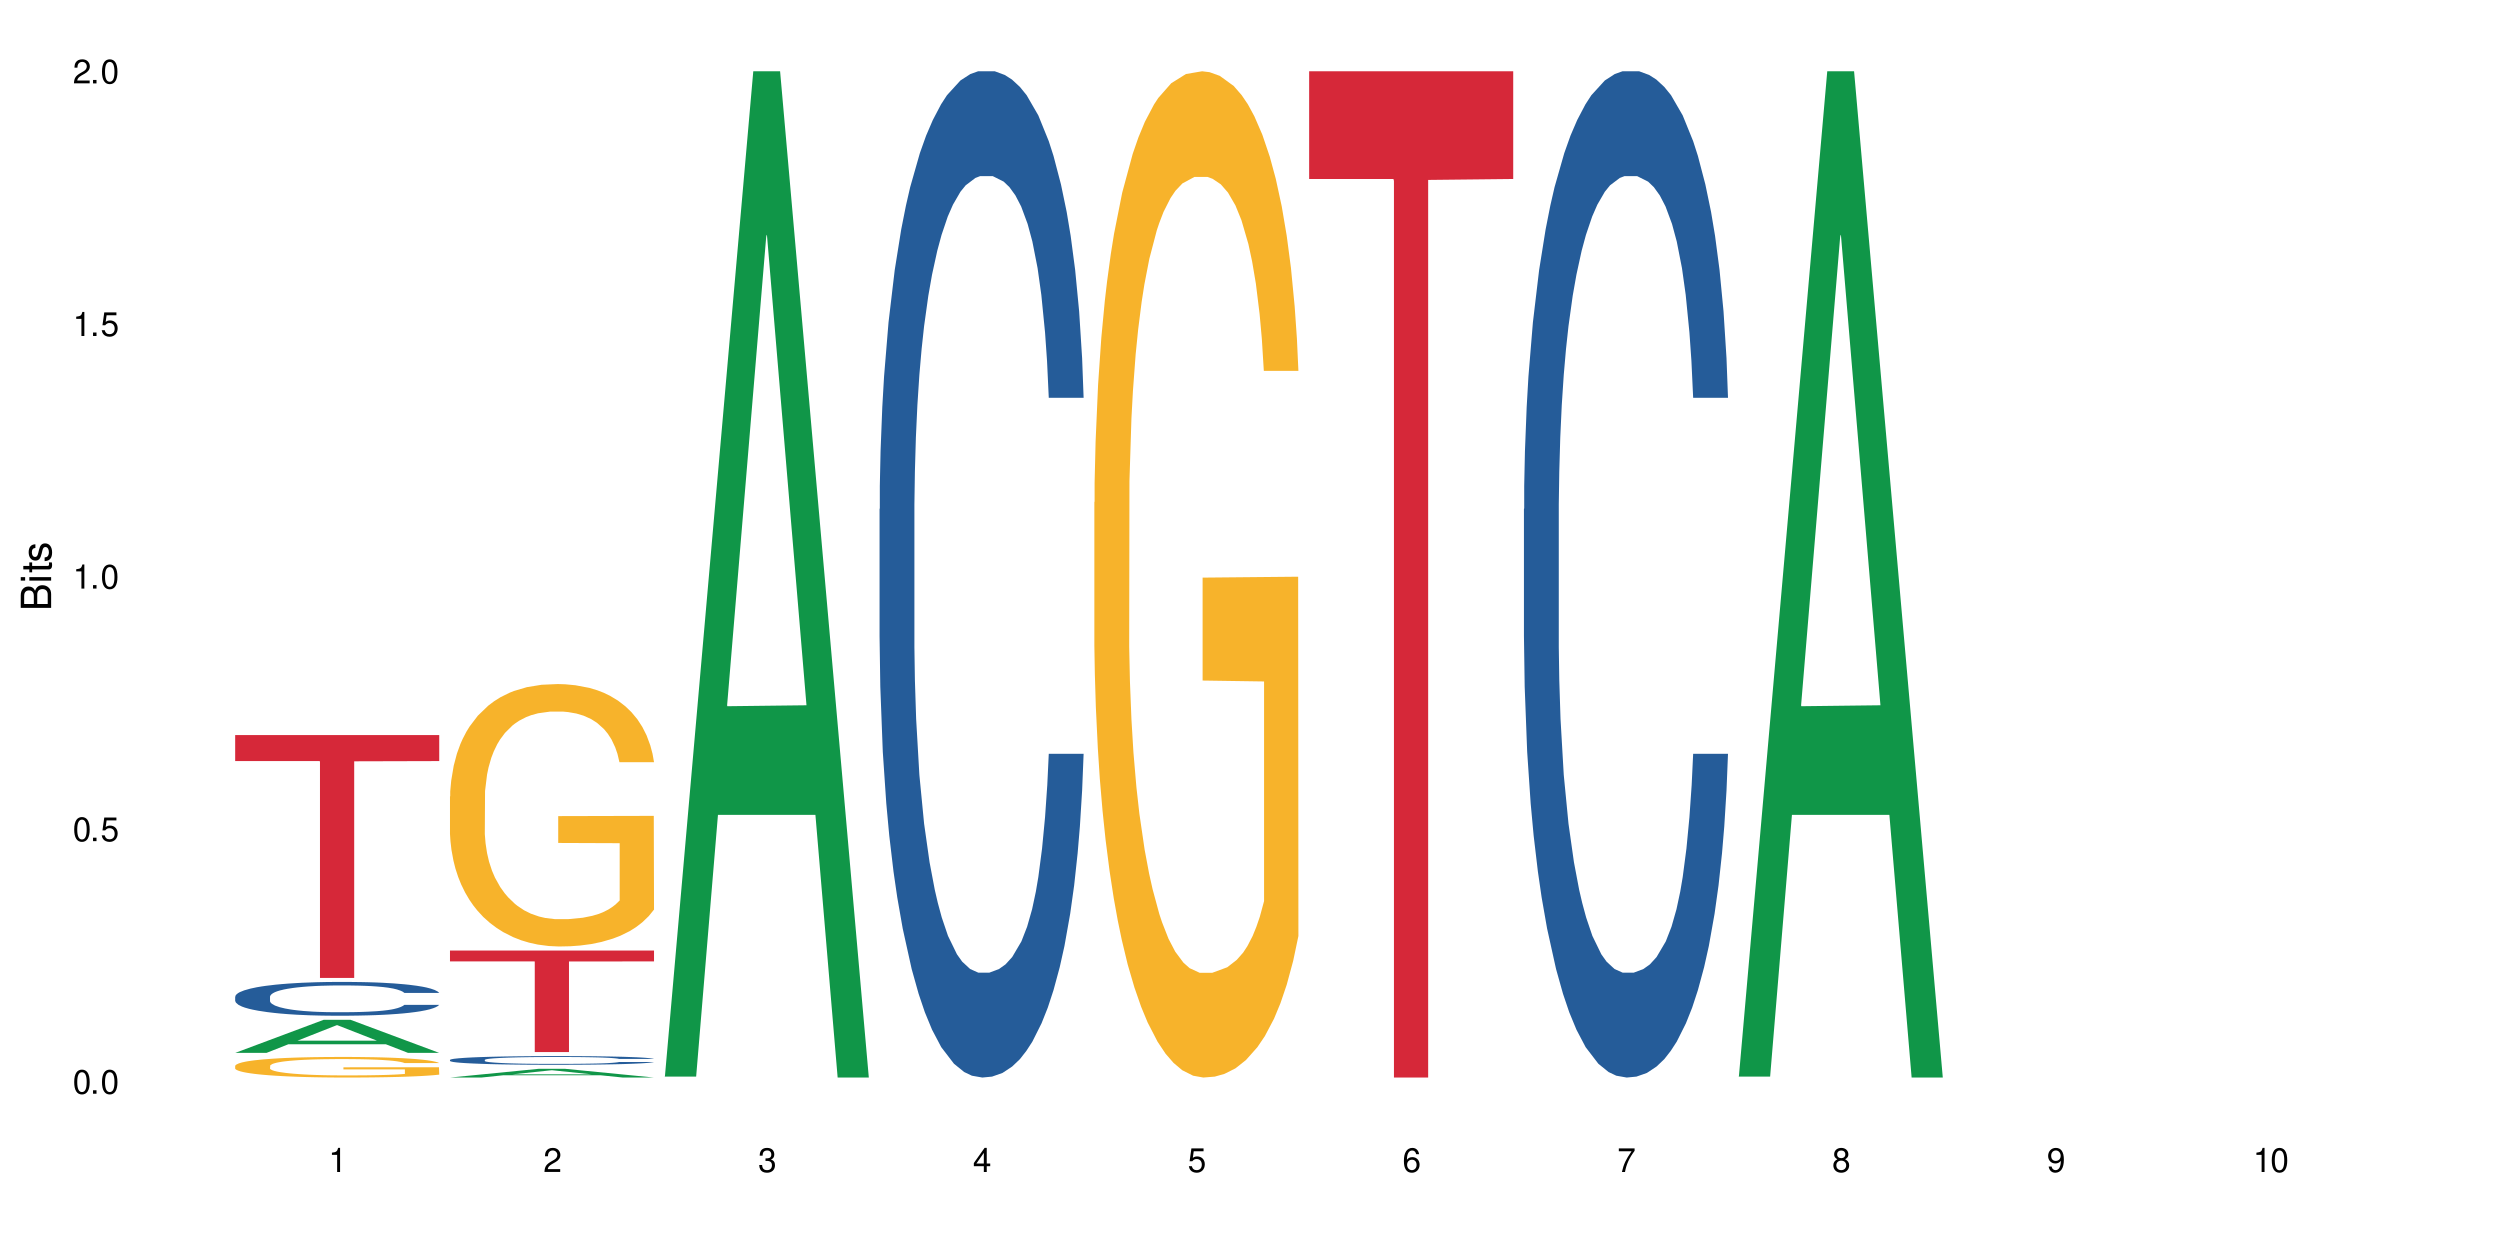 <?xml version="1.0" encoding="UTF-8"?>
<svg xmlns="http://www.w3.org/2000/svg" xmlns:xlink="http://www.w3.org/1999/xlink" width="720" height="360" viewBox="0 0 720 360">
<defs>
<g>
<g id="glyph-0-0">
</g>
<g id="glyph-0-1">
<path d="M 2.641 -6.938 C 2 -6.938 1.422 -6.656 1.078 -6.172 C 0.641 -5.562 0.406 -4.641 0.406 -3.359 C 0.406 -1.016 1.188 0.219 2.641 0.219 C 4.078 0.219 4.859 -1.016 4.859 -3.297 C 4.859 -4.641 4.656 -5.547 4.203 -6.172 C 3.844 -6.656 3.281 -6.938 2.641 -6.938 Z M 2.641 -6.188 C 3.547 -6.188 4 -5.25 4 -3.375 C 4 -1.406 3.562 -0.484 2.625 -0.484 C 1.734 -0.484 1.281 -1.438 1.281 -3.344 C 1.281 -5.25 1.734 -6.188 2.641 -6.188 Z M 2.641 -6.188 "/>
</g>
<g id="glyph-0-2">
<path d="M 1.828 -1 L 0.828 -1 L 0.828 0 L 1.828 0 Z M 1.828 -1 "/>
</g>
<g id="glyph-0-3">
<path d="M 4.562 -6.797 L 1.062 -6.797 L 0.547 -3.094 L 1.328 -3.094 C 1.719 -3.562 2.047 -3.734 2.578 -3.734 C 3.484 -3.734 4.062 -3.109 4.062 -2.094 C 4.062 -1.125 3.484 -0.531 2.578 -0.531 C 1.828 -0.531 1.375 -0.906 1.188 -1.672 L 0.328 -1.672 C 0.453 -1.109 0.547 -0.844 0.75 -0.594 C 1.125 -0.078 1.828 0.219 2.594 0.219 C 3.969 0.219 4.922 -0.781 4.922 -2.219 C 4.922 -3.562 4.031 -4.484 2.719 -4.484 C 2.25 -4.484 1.859 -4.359 1.469 -4.062 L 1.734 -5.969 L 4.562 -5.969 Z M 4.562 -6.797 "/>
</g>
<g id="glyph-0-4">
<path d="M 2.484 -4.938 L 2.484 0 L 3.328 0 L 3.328 -6.938 L 2.766 -6.938 C 2.469 -5.875 2.281 -5.734 0.984 -5.562 L 0.984 -4.938 Z M 2.484 -4.938 "/>
</g>
<g id="glyph-0-5">
<path d="M 4.859 -0.828 L 1.281 -0.828 C 1.359 -1.406 1.672 -1.781 2.5 -2.281 L 3.469 -2.828 C 4.406 -3.344 4.906 -4.062 4.906 -4.906 C 4.906 -5.484 4.672 -6.031 4.266 -6.406 C 3.859 -6.766 3.375 -6.938 2.719 -6.938 C 1.859 -6.938 1.219 -6.625 0.844 -6.031 C 0.609 -5.672 0.5 -5.234 0.484 -4.531 L 1.328 -4.531 C 1.359 -5.016 1.406 -5.281 1.531 -5.516 C 1.75 -5.938 2.188 -6.203 2.703 -6.203 C 3.469 -6.203 4.031 -5.641 4.031 -4.891 C 4.031 -4.344 3.719 -3.859 3.125 -3.516 L 2.234 -3 C 0.812 -2.172 0.406 -1.531 0.328 -0.016 L 4.859 -0.016 Z M 4.859 -0.828 "/>
</g>
<g id="glyph-0-6">
<path d="M 2.125 -3.188 L 2.578 -3.188 C 3.5 -3.188 3.984 -2.766 3.984 -1.922 C 3.984 -1.062 3.469 -0.531 2.594 -0.531 C 1.656 -0.531 1.203 -1 1.156 -2.016 L 0.312 -2.016 C 0.344 -1.453 0.438 -1.094 0.609 -0.781 C 0.953 -0.109 1.625 0.219 2.547 0.219 C 3.953 0.219 4.859 -0.625 4.859 -1.938 C 4.859 -2.828 4.516 -3.297 3.703 -3.594 C 4.344 -3.844 4.656 -4.328 4.656 -5.031 C 4.656 -6.219 3.875 -6.938 2.578 -6.938 C 1.203 -6.938 0.484 -6.172 0.453 -4.703 L 1.297 -4.703 C 1.312 -5.125 1.344 -5.359 1.453 -5.578 C 1.641 -5.969 2.062 -6.203 2.594 -6.203 C 3.344 -6.203 3.797 -5.75 3.797 -5 C 3.797 -4.516 3.609 -4.219 3.25 -4.047 C 3.016 -3.953 2.703 -3.922 2.125 -3.906 Z M 2.125 -3.188 "/>
</g>
<g id="glyph-0-7">
<path d="M 3.141 -1.672 L 3.141 0 L 3.984 0 L 3.984 -1.672 L 4.984 -1.672 L 4.984 -2.438 L 3.984 -2.438 L 3.984 -6.938 L 3.359 -6.938 L 0.266 -2.578 L 0.266 -1.672 Z M 3.141 -2.438 L 1 -2.438 L 3.141 -5.5 Z M 3.141 -2.438 "/>
</g>
<g id="glyph-0-8">
<path d="M 4.781 -5.125 C 4.609 -6.266 3.891 -6.938 2.844 -6.938 C 2.094 -6.938 1.422 -6.578 1.031 -5.953 C 0.594 -5.266 0.406 -4.422 0.406 -3.172 C 0.406 -2 0.578 -1.25 0.984 -0.641 C 1.359 -0.078 1.953 0.219 2.703 0.219 C 3.984 0.219 4.922 -0.75 4.922 -2.094 C 4.922 -3.375 4.062 -4.281 2.844 -4.281 C 2.172 -4.281 1.641 -4.031 1.281 -3.516 C 1.281 -5.234 1.828 -6.188 2.797 -6.188 C 3.391 -6.188 3.797 -5.797 3.938 -5.125 Z M 2.734 -3.531 C 3.547 -3.531 4.062 -2.953 4.062 -2.031 C 4.062 -1.156 3.484 -0.531 2.703 -0.531 C 1.922 -0.531 1.328 -1.188 1.328 -2.078 C 1.328 -2.938 1.906 -3.531 2.734 -3.531 Z M 2.734 -3.531 "/>
</g>
<g id="glyph-0-9">
<path d="M 4.984 -6.797 L 0.438 -6.797 L 0.438 -5.969 L 4.109 -5.969 C 2.5 -3.656 1.828 -2.234 1.328 0 L 2.219 0 C 2.594 -2.172 3.453 -4.047 4.984 -6.094 Z M 4.984 -6.797 "/>
</g>
<g id="glyph-0-10">
<path d="M 3.75 -3.656 C 4.469 -4.094 4.688 -4.438 4.688 -5.078 C 4.688 -6.172 3.844 -6.938 2.641 -6.938 C 1.438 -6.938 0.594 -6.172 0.594 -5.094 C 0.594 -4.438 0.812 -4.094 1.516 -3.656 C 0.734 -3.266 0.359 -2.703 0.359 -1.922 C 0.359 -0.656 1.281 0.219 2.641 0.219 C 3.984 0.219 4.922 -0.656 4.922 -1.922 C 4.922 -2.703 4.531 -3.266 3.75 -3.656 Z M 2.641 -6.188 C 3.359 -6.188 3.812 -5.75 3.812 -5.062 C 3.812 -4.406 3.344 -3.984 2.641 -3.984 C 1.922 -3.984 1.453 -4.406 1.453 -5.078 C 1.453 -5.75 1.922 -6.188 2.641 -6.188 Z M 2.641 -3.266 C 3.484 -3.266 4.062 -2.719 4.062 -1.906 C 4.062 -1.078 3.484 -0.531 2.625 -0.531 C 1.797 -0.531 1.219 -1.094 1.219 -1.906 C 1.219 -2.719 1.781 -3.266 2.641 -3.266 Z M 2.641 -3.266 "/>
</g>
<g id="glyph-0-11">
<path d="M 0.516 -1.578 C 0.672 -0.453 1.406 0.219 2.438 0.219 C 3.188 0.219 3.859 -0.141 4.266 -0.766 C 4.688 -1.453 4.891 -2.297 4.891 -3.547 C 4.891 -4.719 4.703 -5.453 4.312 -6.078 C 3.938 -6.641 3.344 -6.938 2.594 -6.938 C 1.297 -6.938 0.359 -5.969 0.359 -4.625 C 0.359 -3.344 1.234 -2.453 2.453 -2.453 C 3.094 -2.453 3.578 -2.672 4.016 -3.203 C 4 -1.484 3.469 -0.531 2.5 -0.531 C 1.906 -0.531 1.484 -0.906 1.359 -1.578 Z M 2.578 -6.203 C 3.375 -6.203 3.969 -5.531 3.969 -4.641 C 3.969 -3.797 3.391 -3.188 2.547 -3.188 C 1.734 -3.188 1.234 -3.766 1.234 -4.688 C 1.234 -5.562 1.797 -6.203 2.578 -6.203 Z M 2.578 -6.203 "/>
</g>
<g id="glyph-1-0">
</g>
<g id="glyph-1-1">
<path d="M 0 -0.953 L 0 -4.891 C 0 -5.719 -0.234 -6.344 -0.734 -6.797 C -1.188 -7.234 -1.812 -7.469 -2.5 -7.469 C -3.547 -7.469 -4.188 -7 -4.625 -5.875 C -4.984 -6.688 -5.625 -7.094 -6.531 -7.094 C -7.172 -7.094 -7.734 -6.859 -8.141 -6.391 C -8.562 -5.922 -8.75 -5.344 -8.75 -4.5 L -8.75 -0.953 Z M -4.984 -2.062 L -7.766 -2.062 L -7.766 -4.219 C -7.766 -4.844 -7.688 -5.203 -7.453 -5.5 C -7.219 -5.812 -6.859 -5.969 -6.375 -5.969 C -5.891 -5.969 -5.531 -5.812 -5.297 -5.5 C -5.062 -5.203 -4.984 -4.844 -4.984 -4.219 Z M -0.984 -2.062 L -4 -2.062 L -4 -4.781 C -4 -5.766 -3.438 -6.359 -2.484 -6.359 C -1.547 -6.359 -0.984 -5.766 -0.984 -4.781 Z M -0.984 -2.062 "/>
</g>
<g id="glyph-1-2">
<path d="M -6.281 -1.797 L -6.281 -0.797 L 0 -0.797 L 0 -1.797 Z M -8.75 -1.797 L -8.75 -0.797 L -7.484 -0.797 L -7.484 -1.797 Z M -8.75 -1.797 "/>
</g>
<g id="glyph-1-3">
<path d="M -6.281 -3.047 L -6.281 -2.016 L -8.016 -2.016 L -8.016 -1.016 L -6.281 -1.016 L -6.281 -0.172 L -5.469 -0.172 L -5.469 -1.016 L -0.719 -1.016 C -0.078 -1.016 0.281 -1.453 0.281 -2.234 C 0.281 -2.5 0.25 -2.719 0.188 -3.047 L -0.641 -3.047 C -0.609 -2.906 -0.594 -2.766 -0.594 -2.562 C -0.594 -2.141 -0.719 -2.016 -1.156 -2.016 L -5.469 -2.016 L -5.469 -3.047 Z M -6.281 -3.047 "/>
</g>
<g id="glyph-1-4">
<path d="M -4.531 -5.25 C -5.766 -5.25 -6.469 -4.422 -6.469 -2.969 C -6.469 -1.516 -5.719 -0.562 -4.547 -0.562 C -3.562 -0.562 -3.094 -1.062 -2.734 -2.562 L -2.516 -3.484 C -2.344 -4.188 -2.094 -4.469 -1.641 -4.469 C -1.047 -4.469 -0.641 -3.875 -0.641 -3 C -0.641 -2.453 -0.797 -2 -1.062 -1.75 C -1.25 -1.594 -1.422 -1.531 -1.875 -1.469 L -1.875 -0.406 C -0.422 -0.453 0.281 -1.266 0.281 -2.922 C 0.281 -4.5 -0.5 -5.516 -1.719 -5.516 C -2.656 -5.516 -3.172 -4.984 -3.469 -3.734 L -3.703 -2.766 C -3.891 -1.953 -4.156 -1.609 -4.594 -1.609 C -5.188 -1.609 -5.547 -2.125 -5.547 -2.938 C -5.547 -3.75 -5.203 -4.172 -4.531 -4.203 Z M -4.531 -5.25 "/>
</g>
</g>
</defs>
<rect x="-72" y="-36" width="864" height="432" fill="rgb(100%, 100%, 100%)" fill-opacity="1"/>
<path fill-rule="nonzero" fill="rgb(6.275%, 58.824%, 28.235%)" fill-opacity="1" d="M 67.73 303.223 L 67.793 303.215 L 93.223 293.699 L 100.945 293.699 L 126.5 303.234 L 117.52 303.234 L 111.117 300.746 L 83.051 300.746 L 76.773 303.223 L 67.73 303.223 L 85.75 299.715 L 108.543 299.707 L 97.176 295.258 L 97.051 295.246 L 96.926 295.273 L 85.688 299.707 L 85.75 299.715 Z M 67.73 303.223 "/>
<path fill-rule="nonzero" fill="rgb(14.51%, 36.078%, 60%)" fill-opacity="1" d="M 67.73 287.035 L 67.801 287.027 L 67.801 286.812 L 68.02 286.473 L 68.52 286.047 L 69.02 285.754 L 70.312 285.23 L 72.102 284.723 L 73.965 284.328 L 75.328 284.098 L 76.547 283.922 L 79.34 283.59 L 81.133 283.422 L 83.066 283.27 L 85.434 283.121 L 87.152 283.031 L 91.023 282.887 L 93.891 282.824 L 96.113 282.801 L 100.914 282.801 L 103.781 282.836 L 105.859 282.879 L 108.152 282.949 L 110.086 283.031 L 113.457 283.227 L 116.465 283.477 L 117.828 283.617 L 119.977 283.895 L 121.625 284.16 L 122.773 284.391 L 124.062 284.723 L 125.207 285.121 L 126.07 285.574 L 126.5 285.957 L 116.465 285.957 L 115.965 285.602 L 115.391 285.328 L 114.316 284.961 L 113.238 284.703 L 111.734 284.445 L 110.375 284.277 L 108.512 284.109 L 106.863 284 L 105.141 283.922 L 103.492 283.867 L 100.34 283.812 L 96.684 283.812 L 95.324 283.832 L 92.527 283.902 L 91.023 283.965 L 88.871 284.09 L 87.367 284.207 L 85.578 284.383 L 84.359 284.535 L 82.852 284.766 L 81.777 284.969 L 80.559 285.266 L 79.844 285.488 L 79.199 285.734 L 78.625 286.031 L 78.195 286.34 L 77.906 286.672 L 77.766 286.992 L 77.766 288.371 L 77.906 288.691 L 78.266 289.062 L 79.199 289.605 L 80.559 290.078 L 82.137 290.453 L 83.641 290.719 L 84.5 290.844 L 85.648 290.984 L 87.441 291.164 L 90.02 291.344 L 91.523 291.414 L 93.816 291.484 L 96.184 291.52 L 99.336 291.52 L 102.133 291.484 L 103.996 291.441 L 105.93 291.367 L 108.582 291.219 L 110.23 291.074 L 111.664 290.906 L 112.738 290.738 L 113.457 290.594 L 114.531 290.32 L 115.391 290.016 L 116.035 289.703 L 116.465 289.402 L 126.5 289.402 L 126.07 289.758 L 125.422 290.105 L 124.777 290.363 L 123.777 290.676 L 122.629 290.949 L 120.98 291.262 L 119.617 291.465 L 117.828 291.688 L 116.18 291.859 L 114.387 292.008 L 111.734 292.188 L 110.016 292.277 L 108.152 292.355 L 105.93 292.426 L 103.137 292.488 L 100.125 292.527 L 97.328 292.535 L 94.32 292.516 L 92.098 292.48 L 89.16 292.402 L 85.504 292.242 L 82.852 292.07 L 80.773 291.902 L 78.984 291.723 L 76.977 291.484 L 74.395 291.094 L 72.82 290.789 L 71.746 290.543 L 70.527 290.195 L 69.664 289.883 L 68.664 289.383 L 67.945 288.754 L 67.73 288.262 Z M 67.73 287.035 "/>
<path fill-rule="nonzero" fill="rgb(96.863%, 70.196%, 16.863%)" fill-opacity="1" d="M 67.73 306.938 L 67.801 306.934 L 67.801 306.824 L 68.09 306.582 L 68.805 306.246 L 69.738 305.969 L 70.742 305.754 L 71.387 305.637 L 72.461 305.477 L 73.395 305.355 L 75.758 305.113 L 78.77 304.887 L 80.418 304.789 L 82.281 304.695 L 84.93 304.594 L 86.148 304.555 L 89.875 304.469 L 94.105 304.414 L 98.762 304.398 L 100.914 304.402 L 103.852 304.426 L 107.863 304.484 L 110.16 304.539 L 111.949 304.594 L 113.812 304.664 L 116.105 304.77 L 118.258 304.902 L 119.977 305.031 L 121.695 305.195 L 123.129 305.367 L 124.348 305.559 L 125.422 305.785 L 126.07 305.973 L 126.5 306.164 L 116.535 306.164 L 115.965 305.973 L 115.32 305.828 L 114.242 305.648 L 113.168 305.52 L 112.094 305.418 L 110.086 305.273 L 108.367 305.188 L 106.215 305.113 L 104.137 305.062 L 101.773 305.031 L 100.34 305.02 L 96.543 305.02 L 93.102 305.059 L 91.094 305.102 L 89.66 305.145 L 87.656 305.227 L 86.438 305.293 L 85.719 305.336 L 83.57 305.504 L 82.137 305.656 L 81.348 305.758 L 80.344 305.922 L 79.629 306.066 L 78.84 306.285 L 78.41 306.445 L 77.836 306.816 L 77.766 307.789 L 77.98 307.996 L 78.41 308.219 L 78.984 308.414 L 79.844 308.621 L 80.703 308.777 L 82.207 308.988 L 83.496 309.129 L 84.5 309.223 L 86.438 309.367 L 87.227 309.418 L 89.09 309.516 L 91.023 309.59 L 93.387 309.656 L 95.18 309.688 L 98.047 309.715 L 101.703 309.715 L 106 309.684 L 108.727 309.637 L 110.59 309.594 L 111.809 309.559 L 113.312 309.496 L 114.387 309.445 L 115.391 309.383 L 116.609 309.293 L 116.609 307.996 L 98.906 307.992 L 98.906 307.383 L 126.426 307.379 L 126.5 309.496 L 124.992 309.645 L 123.129 309.785 L 121.34 309.895 L 119.477 309.984 L 116.824 310.09 L 114.672 310.152 L 111.375 310.23 L 108.367 310.277 L 105.215 310.312 L 102.418 310.328 L 99.121 310.332 L 96.184 310.32 L 93.031 310.289 L 90.52 310.246 L 88.227 310.191 L 85.934 310.121 L 83.066 310.008 L 81.203 309.914 L 79.27 309.801 L 77.336 309.664 L 75.613 309.52 L 74.469 309.406 L 73.32 309.277 L 72.102 309.113 L 70.957 308.93 L 70.098 308.762 L 69.309 308.57 L 68.734 308.391 L 68.16 308.148 L 67.875 307.953 L 67.73 307.785 Z M 67.73 306.938 "/>
<path fill-rule="nonzero" fill="rgb(83.922%, 15.686%, 22.353%)" fill-opacity="1" d="M 67.73 211.707 L 126.5 211.707 L 126.5 219.191 L 102.008 219.258 L 102.008 281.637 L 92.152 281.637 L 92.152 219.324 L 92.008 219.191 L 67.73 219.191 Z M 67.73 211.707 "/>
<path fill-rule="nonzero" fill="rgb(6.275%, 58.824%, 28.235%)" fill-opacity="1" d="M 129.594 310.332 L 129.656 310.328 L 155.082 307.824 L 162.805 307.824 L 188.359 310.332 L 179.383 310.332 L 172.977 309.68 L 144.91 309.68 L 138.633 310.332 L 129.594 310.332 L 147.613 309.406 L 170.402 309.406 L 159.039 308.234 L 158.914 308.234 L 158.789 308.238 L 147.547 309.406 L 147.613 309.406 Z M 129.594 310.332 "/>
<path fill-rule="nonzero" fill="rgb(14.51%, 36.078%, 60%)" fill-opacity="1" d="M 129.594 305.246 L 129.664 305.242 L 129.664 305.188 L 129.879 305.102 L 130.379 304.992 L 130.883 304.914 L 132.172 304.781 L 133.965 304.648 L 135.828 304.547 L 137.188 304.488 L 138.406 304.441 L 141.203 304.359 L 142.992 304.316 L 144.93 304.277 L 147.293 304.238 L 149.016 304.215 L 152.883 304.176 L 155.75 304.16 L 157.973 304.152 L 162.773 304.152 L 165.641 304.164 L 167.719 304.176 L 170.012 304.191 L 171.949 304.215 L 175.316 304.266 L 178.324 304.328 L 179.688 304.363 L 181.836 304.438 L 183.484 304.504 L 184.633 304.566 L 185.922 304.648 L 187.07 304.754 L 187.93 304.871 L 188.359 304.969 L 178.324 304.969 L 177.824 304.875 L 177.25 304.805 L 176.176 304.711 L 175.102 304.645 L 173.598 304.578 L 172.234 304.535 L 170.371 304.492 L 168.723 304.465 L 167.004 304.441 L 165.355 304.43 L 162.199 304.414 L 158.547 304.414 L 157.184 304.422 L 154.391 304.438 L 152.883 304.453 L 150.734 304.488 L 149.23 304.516 L 147.438 304.562 L 146.219 304.602 L 144.715 304.66 L 143.641 304.715 L 142.422 304.789 L 141.703 304.848 L 141.059 304.91 L 140.484 304.984 L 140.055 305.066 L 139.77 305.152 L 139.625 305.234 L 139.625 305.59 L 139.77 305.672 L 140.129 305.77 L 141.059 305.906 L 142.422 306.027 L 143.996 306.125 L 145.504 306.195 L 146.363 306.227 L 147.508 306.262 L 149.301 306.309 L 151.879 306.355 L 153.387 306.371 L 155.68 306.391 L 158.043 306.398 L 161.199 306.398 L 163.992 306.391 L 165.855 306.379 L 167.789 306.359 L 170.441 306.32 L 172.09 306.285 L 173.523 306.242 L 174.598 306.199 L 175.316 306.16 L 176.391 306.09 L 177.25 306.012 L 177.895 305.934 L 178.324 305.855 L 188.359 305.855 L 187.93 305.945 L 187.285 306.035 L 186.641 306.102 L 185.637 306.184 L 184.488 306.254 L 182.84 306.332 L 181.48 306.387 L 179.688 306.445 L 178.039 306.488 L 176.246 306.527 L 173.598 306.57 L 171.875 306.594 L 170.012 306.617 L 167.789 306.633 L 164.996 306.648 L 161.984 306.66 L 159.191 306.66 L 156.18 306.656 L 153.957 306.648 L 151.02 306.629 L 147.367 306.586 L 144.715 306.543 L 142.637 306.5 L 140.844 306.453 L 138.836 306.391 L 136.258 306.289 L 134.68 306.211 L 133.605 306.148 L 132.387 306.059 L 131.527 305.977 L 130.523 305.852 L 129.809 305.688 L 129.594 305.562 Z M 129.594 305.246 "/>
<path fill-rule="nonzero" fill="rgb(96.863%, 70.196%, 16.863%)" fill-opacity="1" d="M 129.594 229.379 L 129.664 229.309 L 129.664 227.93 L 129.949 224.824 L 130.668 220.543 L 131.598 217.023 L 132.602 214.262 L 133.246 212.812 L 134.32 210.742 L 135.254 209.223 L 137.617 206.117 L 140.629 203.219 L 142.277 201.977 L 144.141 200.801 L 146.793 199.492 L 148.012 199.008 L 151.738 197.902 L 155.965 197.215 L 160.625 197.008 L 162.773 197.074 L 165.711 197.352 L 169.727 198.109 L 172.02 198.801 L 173.812 199.492 L 175.676 200.387 L 177.969 201.77 L 180.117 203.426 L 181.836 205.082 L 183.559 207.152 L 184.992 209.363 L 186.211 211.777 L 187.285 214.676 L 187.93 217.094 L 188.359 219.508 L 178.398 219.508 L 177.824 217.094 L 177.18 215.23 L 176.105 212.949 L 175.031 211.293 L 173.953 209.984 L 171.949 208.188 L 170.227 207.082 L 168.078 206.117 L 166 205.496 L 163.633 205.082 L 162.199 204.945 L 158.402 204.945 L 154.961 205.426 L 152.957 205.98 L 151.523 206.531 L 149.516 207.566 L 148.297 208.395 L 147.582 208.949 L 145.43 211.086 L 143.996 213.02 L 143.207 214.332 L 142.207 216.402 L 141.488 218.266 L 140.699 221.027 L 140.27 223.098 L 139.695 227.793 L 139.625 240.215 L 139.84 242.84 L 140.27 245.668 L 140.844 248.156 L 141.703 250.777 L 142.562 252.777 L 144.07 255.473 L 145.359 257.266 L 146.363 258.438 L 148.297 260.305 L 149.086 260.926 L 150.949 262.168 L 152.883 263.133 L 155.25 263.961 L 157.039 264.375 L 159.906 264.719 L 163.562 264.719 L 167.863 264.305 L 170.586 263.754 L 172.449 263.203 L 173.668 262.719 L 175.172 261.961 L 176.246 261.27 L 177.25 260.512 L 178.469 259.336 L 178.469 242.84 L 160.766 242.77 L 160.766 235.039 L 188.289 234.969 L 188.359 261.961 L 186.855 263.824 L 184.992 265.617 L 183.199 267 L 181.336 268.172 L 178.684 269.484 L 176.535 270.312 L 173.238 271.277 L 170.227 271.898 L 167.074 272.312 L 164.277 272.52 L 160.984 272.59 L 158.043 272.453 L 154.891 272.039 L 152.383 271.484 L 150.09 270.797 L 147.797 269.898 L 144.93 268.449 L 143.066 267.273 L 141.129 265.824 L 139.195 264.098 L 137.477 262.234 L 136.328 260.785 L 135.184 259.129 L 133.965 257.059 L 132.816 254.711 L 131.957 252.57 L 131.168 250.156 L 130.594 247.879 L 130.023 244.773 L 129.734 242.289 L 129.594 240.148 Z M 129.594 229.379 "/>
<path fill-rule="nonzero" fill="rgb(83.922%, 15.686%, 22.353%)" fill-opacity="1" d="M 129.594 273.754 L 188.359 273.754 L 188.359 276.883 L 163.867 276.91 L 163.867 302.992 L 154.012 302.992 L 154.012 276.938 L 153.871 276.883 L 129.594 276.883 Z M 129.594 273.754 "/>
<path fill-rule="nonzero" fill="rgb(6.275%, 58.824%, 28.235%)" fill-opacity="1" d="M 191.453 310.059 L 191.516 309.789 L 216.945 20.527 L 224.668 20.527 L 250.219 310.332 L 241.242 310.332 L 234.84 234.684 L 206.773 234.684 L 200.492 310.059 L 191.453 310.059 L 209.473 203.391 L 232.266 203.117 L 220.898 67.875 L 220.773 67.602 L 220.648 68.418 L 209.41 203.117 L 209.473 203.391 Z M 191.453 310.059 "/>
<path fill-rule="nonzero" fill="rgb(14.51%, 36.078%, 60%)" fill-opacity="1" d="M 253.312 146.621 L 253.387 146.355 L 253.387 140 L 253.602 129.934 L 254.102 117.215 L 254.605 108.477 L 255.895 92.844 L 257.684 77.746 L 259.547 66.09 L 260.91 59.203 L 262.129 53.902 L 264.922 44.102 L 266.715 39.07 L 268.652 34.566 L 271.016 30.062 L 272.734 27.414 L 276.605 23.176 L 279.473 21.32 L 281.695 20.527 L 286.496 20.527 L 289.363 21.586 L 291.441 22.91 L 293.734 25.031 L 295.668 27.414 L 299.039 33.242 L 302.047 40.66 L 303.41 44.898 L 305.559 53.109 L 307.207 61.055 L 308.355 67.945 L 309.645 77.746 L 310.793 89.668 L 311.652 103.176 L 312.082 114.566 L 302.047 114.566 L 301.547 103.973 L 300.973 95.758 L 299.898 84.898 L 298.824 77.215 L 297.316 69.535 L 295.957 64.5 L 294.094 59.469 L 292.445 56.289 L 290.723 53.902 L 289.074 52.316 L 285.922 50.727 L 282.266 50.727 L 280.906 51.254 L 278.109 53.375 L 276.605 55.23 L 274.457 58.938 L 272.949 62.383 L 271.16 67.68 L 269.941 72.184 L 268.434 79.07 L 267.359 85.164 L 266.141 93.906 L 265.426 100.527 L 264.781 107.945 L 264.207 116.688 L 263.777 125.957 L 263.492 135.762 L 263.348 145.297 L 263.348 186.355 L 263.492 195.895 L 263.848 207.02 L 264.781 223.18 L 266.141 237.219 L 267.719 248.344 L 269.223 256.293 L 270.082 260 L 271.23 264.238 L 273.023 269.535 L 275.602 274.836 L 277.105 276.953 L 279.402 279.074 L 281.766 280.133 L 284.918 280.133 L 287.715 279.074 L 289.578 277.75 L 291.512 275.629 L 294.164 271.125 L 295.812 266.887 L 297.246 261.855 L 298.32 256.82 L 299.039 252.582 L 300.113 244.371 L 300.973 235.363 L 301.617 226.094 L 302.047 217.086 L 312.082 217.086 L 311.652 227.684 L 311.008 238.012 L 310.363 245.695 L 309.359 254.969 L 308.211 263.18 L 306.562 272.449 L 305.203 278.543 L 303.41 285.168 L 301.762 290.199 L 299.969 294.703 L 297.316 300 L 295.598 302.648 L 293.734 305.035 L 291.512 307.152 L 288.719 309.008 L 285.707 310.066 L 282.914 310.332 L 279.902 309.801 L 277.68 308.742 L 274.742 306.359 L 271.086 301.59 L 268.434 296.559 L 266.355 291.523 L 264.566 286.227 L 262.559 279.074 L 259.98 267.418 L 258.402 258.41 L 257.328 250.992 L 256.109 240.664 L 255.25 231.391 L 254.246 216.555 L 253.527 197.746 L 253.312 183.18 Z M 253.312 146.621 "/>
<path fill-rule="nonzero" fill="rgb(96.863%, 70.196%, 16.863%)" fill-opacity="1" d="M 315.176 144.652 L 315.246 144.387 L 315.246 139.094 L 315.531 127.184 L 316.25 110.777 L 317.18 97.277 L 318.184 86.691 L 318.828 81.133 L 319.906 73.195 L 320.836 67.371 L 323.203 55.461 L 326.211 44.348 L 327.859 39.582 L 329.723 35.082 L 332.375 30.055 L 333.594 28.203 L 337.32 23.965 L 341.547 21.32 L 346.207 20.527 L 348.355 20.789 L 351.297 21.848 L 355.309 24.762 L 357.602 27.406 L 359.395 30.055 L 361.258 33.496 L 363.551 38.789 L 365.699 45.141 L 367.422 51.492 L 369.141 59.43 L 370.574 67.902 L 371.793 77.164 L 372.867 88.281 L 373.512 97.543 L 373.941 106.805 L 363.98 106.805 L 363.406 97.543 L 362.762 90.398 L 361.688 81.664 L 360.613 75.312 L 359.535 70.281 L 357.531 63.402 L 355.809 59.168 L 353.66 55.461 L 351.582 53.078 L 349.215 51.492 L 347.785 50.961 L 343.984 50.961 L 340.547 52.816 L 338.539 54.934 L 337.105 57.051 L 335.098 61.02 L 333.879 64.195 L 333.164 66.312 L 331.012 74.516 L 329.578 81.93 L 328.793 86.957 L 327.789 94.898 L 327.07 102.043 L 326.281 112.629 L 325.852 120.57 L 325.281 138.566 L 325.207 186.207 L 325.422 196.262 L 325.852 207.113 L 326.426 216.641 L 327.285 226.699 L 328.145 234.375 L 329.652 244.695 L 330.941 251.578 L 331.945 256.078 L 333.879 263.223 L 334.668 265.605 L 336.531 270.367 L 338.465 274.074 L 340.832 277.25 L 342.625 278.836 L 345.488 280.16 L 349.145 280.16 L 353.445 278.574 L 356.168 276.457 L 358.031 274.34 L 359.25 272.484 L 360.754 269.574 L 361.832 266.926 L 362.832 264.016 L 364.051 259.516 L 364.051 196.262 L 346.352 195.996 L 346.352 166.355 L 373.871 166.09 L 373.941 269.574 L 372.438 276.719 L 370.574 283.602 L 368.781 288.895 L 366.918 293.395 L 364.266 298.422 L 362.117 301.598 L 358.82 305.305 L 355.809 307.688 L 352.656 309.273 L 349.863 310.066 L 346.566 310.332 L 343.625 309.805 L 340.473 308.215 L 337.965 306.098 L 335.672 303.453 L 333.379 300.012 L 330.512 294.453 L 328.648 289.953 L 326.715 284.395 L 324.777 277.777 L 323.059 270.633 L 321.91 265.074 L 320.766 258.723 L 319.547 250.781 L 318.398 241.785 L 317.539 233.578 L 316.75 224.316 L 316.18 215.582 L 315.605 203.672 L 315.316 194.145 L 315.176 185.941 Z M 315.176 144.652 "/>
<path fill-rule="nonzero" fill="rgb(83.922%, 15.686%, 22.353%)" fill-opacity="1" d="M 377.035 20.527 L 435.805 20.527 L 435.805 51.547 L 411.312 51.82 L 411.312 310.332 L 401.457 310.332 L 401.457 52.094 L 401.312 51.547 L 377.035 51.547 Z M 377.035 20.527 "/>
<path fill-rule="nonzero" fill="rgb(14.51%, 36.078%, 60%)" fill-opacity="1" d="M 438.895 146.621 L 438.969 146.355 L 438.969 140 L 439.184 129.934 L 439.684 117.215 L 440.188 108.477 L 441.477 92.844 L 443.27 77.746 L 445.133 66.09 L 446.492 59.203 L 447.711 53.902 L 450.508 44.102 L 452.297 39.07 L 454.234 34.566 L 456.598 30.062 L 458.316 27.414 L 462.188 23.176 L 465.055 21.32 L 467.277 20.527 L 472.078 20.527 L 474.945 21.586 L 477.023 22.91 L 479.316 25.031 L 481.254 27.414 L 484.621 33.242 L 487.629 40.66 L 488.992 44.898 L 491.141 53.109 L 492.789 61.055 L 493.938 67.945 L 495.227 77.746 L 496.375 89.668 L 497.234 103.176 L 497.664 114.566 L 487.629 114.566 L 487.129 103.973 L 486.555 95.758 L 485.48 84.898 L 484.406 77.215 L 482.898 69.535 L 481.539 64.5 L 479.676 59.469 L 478.027 56.289 L 476.309 53.902 L 474.66 52.316 L 471.504 50.727 L 467.852 50.727 L 466.488 51.254 L 463.691 53.375 L 462.188 55.23 L 460.039 58.938 L 458.535 62.383 L 456.742 67.68 L 455.523 72.184 L 454.02 79.07 L 452.941 85.164 L 451.727 93.906 L 451.008 100.527 L 450.363 107.945 L 449.789 116.688 L 449.359 125.957 L 449.074 135.762 L 448.93 145.297 L 448.93 186.355 L 449.074 195.895 L 449.43 207.02 L 450.363 223.18 L 451.727 237.219 L 453.301 248.344 L 454.805 256.293 L 455.668 260 L 456.812 264.238 L 458.605 269.535 L 461.184 274.836 L 462.691 276.953 L 464.984 279.074 L 467.348 280.133 L 470.5 280.133 L 473.297 279.074 L 475.16 277.75 L 477.094 275.629 L 479.746 271.125 L 481.395 266.887 L 482.828 261.855 L 483.902 256.82 L 484.621 252.582 L 485.695 244.371 L 486.555 235.363 L 487.199 226.094 L 487.629 217.086 L 497.664 217.086 L 497.234 227.684 L 496.59 238.012 L 495.945 245.695 L 494.941 254.969 L 493.793 263.18 L 492.145 272.449 L 490.785 278.543 L 488.992 285.168 L 487.344 290.199 L 485.551 294.703 L 482.898 300 L 481.18 302.648 L 479.316 305.035 L 477.094 307.152 L 474.301 309.008 L 471.289 310.066 L 468.496 310.332 L 465.484 309.801 L 463.262 308.742 L 460.324 306.359 L 456.668 301.59 L 454.02 296.559 L 451.941 291.523 L 450.148 286.227 L 448.141 279.074 L 445.562 267.418 L 443.984 258.41 L 442.91 250.992 L 441.691 240.664 L 440.832 231.391 L 439.828 216.555 L 439.109 197.746 L 438.895 183.18 Z M 438.895 146.621 "/>
<path fill-rule="nonzero" fill="rgb(6.275%, 58.824%, 28.235%)" fill-opacity="1" d="M 500.758 310.059 L 500.82 309.789 L 526.25 20.527 L 533.973 20.527 L 559.523 310.332 L 550.547 310.332 L 544.141 234.684 L 516.078 234.684 L 509.797 310.059 L 500.758 310.059 L 518.777 203.391 L 541.566 203.117 L 530.203 67.875 L 530.078 67.602 L 529.953 68.418 L 518.715 203.117 L 518.777 203.391 Z M 500.758 310.059 "/>
<g fill="rgb(0%, 0%, 0%)" fill-opacity="1">
<use xlink:href="#glyph-0-1" x="20.965" y="314.993"/>
<use xlink:href="#glyph-0-2" x="25.965" y="314.993"/>
<use xlink:href="#glyph-0-1" x="28.965" y="314.993"/>
</g>
<g fill="rgb(0%, 0%, 0%)" fill-opacity="1">
<use xlink:href="#glyph-0-1" x="20.965" y="242.251"/>
<use xlink:href="#glyph-0-2" x="25.965" y="242.251"/>
<use xlink:href="#glyph-0-3" x="28.965" y="242.251"/>
</g>
<g fill="rgb(0%, 0%, 0%)" fill-opacity="1">
<use xlink:href="#glyph-0-4" x="20.965" y="169.509"/>
<use xlink:href="#glyph-0-2" x="25.965" y="169.509"/>
<use xlink:href="#glyph-0-1" x="28.965" y="169.509"/>
</g>
<g fill="rgb(0%, 0%, 0%)" fill-opacity="1">
<use xlink:href="#glyph-0-4" x="20.965" y="96.767"/>
<use xlink:href="#glyph-0-2" x="25.965" y="96.767"/>
<use xlink:href="#glyph-0-3" x="28.965" y="96.767"/>
</g>
<g fill="rgb(0%, 0%, 0%)" fill-opacity="1">
<use xlink:href="#glyph-0-5" x="20.965" y="24.024"/>
<use xlink:href="#glyph-0-2" x="25.965" y="24.024"/>
<use xlink:href="#glyph-0-1" x="28.965" y="24.024"/>
</g>
<g fill="rgb(0%, 0%, 0%)" fill-opacity="1">
<use xlink:href="#glyph-0-4" x="94.613" y="337.532"/>
</g>
<g fill="rgb(0%, 0%, 0%)" fill-opacity="1">
<use xlink:href="#glyph-0-5" x="156.477" y="337.532"/>
</g>
<g fill="rgb(0%, 0%, 0%)" fill-opacity="1">
<use xlink:href="#glyph-0-6" x="218.336" y="337.532"/>
</g>
<g fill="rgb(0%, 0%, 0%)" fill-opacity="1">
<use xlink:href="#glyph-0-7" x="280.199" y="337.532"/>
</g>
<g fill="rgb(0%, 0%, 0%)" fill-opacity="1">
<use xlink:href="#glyph-0-3" x="342.059" y="337.532"/>
</g>
<g fill="rgb(0%, 0%, 0%)" fill-opacity="1">
<use xlink:href="#glyph-0-8" x="403.918" y="337.532"/>
</g>
<g fill="rgb(0%, 0%, 0%)" fill-opacity="1">
<use xlink:href="#glyph-0-9" x="465.781" y="337.532"/>
</g>
<g fill="rgb(0%, 0%, 0%)" fill-opacity="1">
<use xlink:href="#glyph-0-10" x="527.641" y="337.532"/>
</g>
<g fill="rgb(0%, 0%, 0%)" fill-opacity="1">
<use xlink:href="#glyph-0-11" x="589.5" y="337.532"/>
</g>
<g fill="rgb(0%, 0%, 0%)" fill-opacity="1">
<use xlink:href="#glyph-0-4" x="648.863" y="337.532"/>
<use xlink:href="#glyph-0-1" x="653.863" y="337.532"/>
</g>
<g fill="rgb(0%, 0%, 0%)" fill-opacity="1">
<use xlink:href="#glyph-1-1" x="14.725" y="176.012"/>
<use xlink:href="#glyph-1-2" x="14.725" y="168.012"/>
<use xlink:href="#glyph-1-3" x="14.725" y="165.012"/>
<use xlink:href="#glyph-1-4" x="14.725" y="162.012"/>
</g>
</svg>
